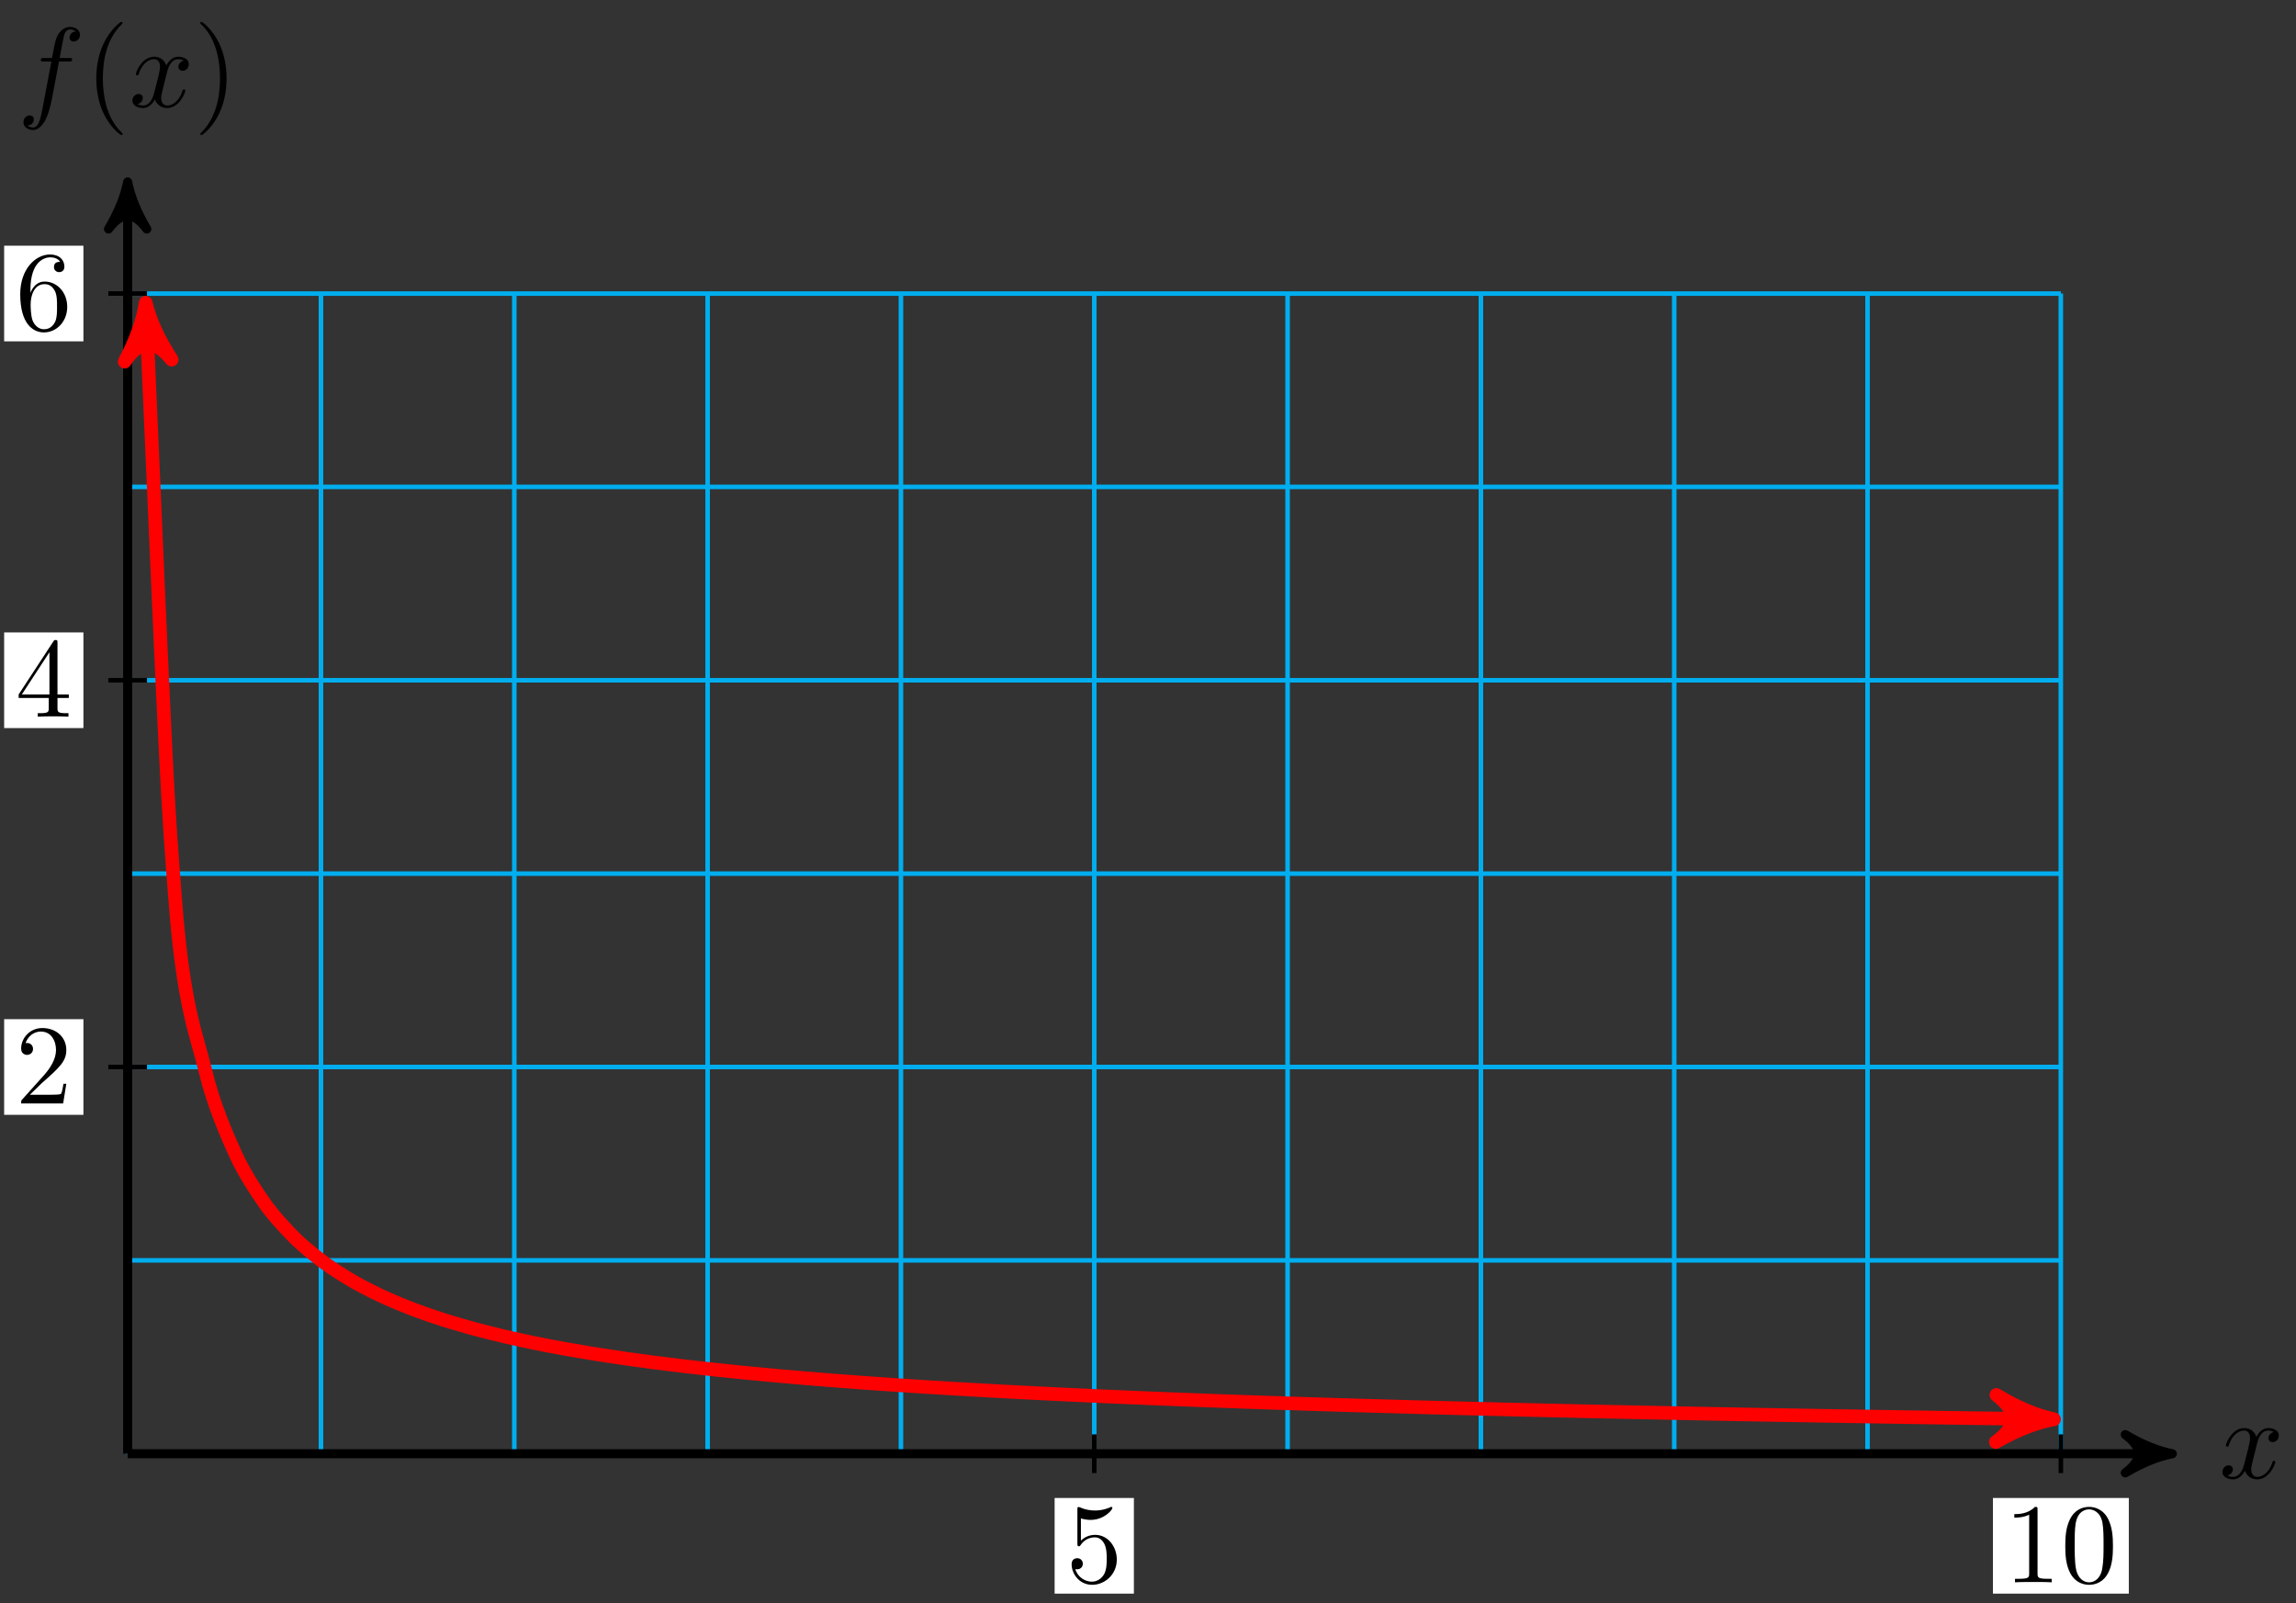 <svg xmlns="http://www.w3.org/2000/svg" xmlns:xlink="http://www.w3.org/1999/xlink" version="1.1" width="202" height="141" viewBox="0 0 202 141">
<rect x="0" y="0" width="202" height="141" fill="#333333" stroke="none"/>
<defs>
<path id="font_1_2" d="M.334 .302C.34 .328 .363 .42 .433 .42 .438 .42 .462 .42 .483 .407 .455 .402 .435 .377 .435 .353 .435 .337 .446 .318 .473 .318 .495 .318 .527 .336 .527 .376 .527 .428 .468 .442 .434 .442 .376 .442 .341 .389 .329 .366 .304 .432 .25 .442 .221 .442 .117 .442 .06 .313 .06 .288 .06 .278 .07 .278 .072 .278 .08 .278 .083 .28 .085 .289 .119 .395 .185 .42 .219 .42 .238 .42 .273 .411 .273 .353 .273 .322 .256 .255 .219 .115 .203 .053 .168 .011 .124 .011 .118 .011 .095 .011 .074 .024 .099 .029 .121 .05 .121 .078 .121 .105 .099 .113 .084 .113 .054 .113 .029 .087 .029 .055 .029 .009 .079-.011 .123-.011 .189-.011 .225 .059 .228 .065 .24 .028 .276-.011 .336-.011 .439-.011 .496 .118 .496 .143 .496 .153 .487 .153 .484 .153 .475 .153 .473 .149 .471 .142 .438 .035 .37 .011 .338 .011 .299 .011 .283 .043 .283 .077 .283 .099 .289 .121 .3 .165L.334 .302Z"/>
<path id="font_1_1" d="M.367 .4H.453C.473 .4 .483 .4 .483 .42 .483 .431 .473 .431 .456 .431H.373L.394 .545C.398 .566 .412 .637 .418 .649 .427 .668 .444 .683 .465 .683 .469 .683 .495 .683 .514 .665 .47 .661 .46 .626 .46 .611 .46 .588 .478 .576 .497 .576 .523 .576 .552 .598 .552 .636 .552 .682 .506 .705 .465 .705 .431 .705 .368 .687 .338 .588 .332 .567 .329 .557 .305 .431H.236C.217 .431 .206 .431 .206 .412 .206 .4 .215 .4 .234 .4H.3L.225 .005C.207-.092 .19-.183 .138-.183 .134-.183 .109-.183 .09-.165 .136-.162 .145-.126 .145-.111 .145-.088 .127-.076 .108-.076 .082-.076 .053-.098 .053-.136 .053-.181 .097-.205 .138-.205 .193-.205 .233-.146 .251-.108 .283-.045 .306 .076 .307 .083L.367 .4Z"/>
<path id="font_2_1" d="M.331-.24C.331-.237 .331-.235 .314-.218 .189-.092 .157 .097 .157 .25 .157 .424 .195 .598 .318 .723 .331 .735 .331 .737 .331 .74 .331 .747 .327 .75 .321 .75 .311 .75 .221 .682 .162 .555 .111 .445 .099 .334 .099 .25 .099 .172 .11 .051 .165-.062 .225-.185 .311-.25 .321-.25 .327-.25 .331-.247 .331-.24Z"/>
<path id="font_2_2" d="M.289 .25C.289 .328 .278 .449 .223 .562 .163 .685 .077 .75 .067 .75 .061 .75 .057 .746 .057 .74 .057 .737 .057 .735 .076 .717 .174 .618 .231 .459 .231 .25 .231 .079 .194-.097 .07-.223 .057-.235 .057-.237 .057-.24 .057-.246 .061-.25 .067-.25 .077-.25 .167-.182 .226-.055 .277 .055 .289 .166 .289 .25Z"/>
<path id="font_2_7" d="M.449 .2C.449 .319 .367 .419 .259 .419 .211 .419 .168 .403 .132 .368V.564C.152 .558 .185 .551 .217 .551 .34 .551 .41 .642 .41 .655 .41 .661 .407 .666 .4 .666 .399 .666 .397 .666 .392 .663 .372 .654 .323 .634 .256 .634 .216 .634 .17 .641 .123 .662 .115 .665 .113 .665 .111 .665 .101 .665 .101 .657 .101 .641V.344C.101 .326 .101 .318 .115 .318 .122 .318 .124 .321 .128 .327 .139 .343 .176 .397 .257 .397 .309 .397 .334 .351 .342 .333 .358 .296 .36 .257 .36 .207 .36 .172 .36 .112 .336 .07 .312 .031 .275 .006 .229 .006 .156 .006 .099 .058 .082 .117 .085 .116 .088 .115 .099 .115 .132 .115 .149 .14 .149 .164 .149 .188 .132 .213 .099 .213 .085 .213 .05 .206 .05 .16 .05 .074 .119-.022 .231-.022 .347-.022 .449 .073 .449 .2Z"/>
<path id="font_2_4" d="M.294 .64C.294 .664 .294 .666 .271 .666 .209 .602 .121 .602 .089 .602V.571C.109 .571 .168 .571 .22 .597V.079C.22 .043 .217 .031 .127 .031H.095V0C.13 .003 .217 .003 .257 .003 .297 .003 .384 .003 .419 0V.031H.387C.297 .031 .294 .042 .294 .079V.64Z"/>
<path id="font_2_3" d="M.46 .32C.46 .4 .455 .48 .42 .554 .374 .65 .292 .666 .25 .666 .19 .666 .117 .64 .076 .547 .044 .478 .039 .4 .039 .32 .039 .245 .043 .155 .084 .079 .127-.002 .2-.022 .249-.022 .303-.022 .379-.001 .423 .094 .455 .163 .46 .241 .46 .32M.249-0C.21-0 .151 .025 .133 .121 .122 .181 .122 .273 .122 .332 .122 .396 .122 .462 .13 .516 .149 .635 .224 .644 .249 .644 .282 .644 .348 .626 .367 .527 .377 .471 .377 .395 .377 .332 .377 .257 .377 .189 .366 .125 .351 .03 .294-0 .249-0Z"/>
<path id="font_2_5" d="M.127 .077 .233 .18C.389 .318 .449 .372 .449 .472 .449 .586 .359 .666 .237 .666 .124 .666 .05 .574 .05 .485 .05 .429 .1 .429 .103 .429 .12 .429 .155 .441 .155 .482 .155 .508 .137 .534 .102 .534 .094 .534 .092 .534 .089 .533 .112 .598 .166 .635 .224 .635 .315 .635 .358 .554 .358 .472 .358 .392 .308 .313 .253 .251L.061 .037C.05 .026 .05 .024 .05 0H.421L.449 .174H.424C.419 .144 .412 .1 .402 .085 .395 .077 .329 .077 .307 .077H.127Z"/>
<path id="font_2_6" d="M.294 .165V.078C.294 .042 .292 .031 .218 .031H.197V0C.238 .003 .29 .003 .332 .003 .374 .003 .427 .003 .468 0V.031H.447C.373 .031 .371 .042 .371 .078V.165H.471V.196H.371V.651C.371 .671 .371 .677 .355 .677 .346 .677 .343 .677 .335 .665L.028 .196V.165H.294M.3 .196H.056L.3 .569V.196Z"/>
<path id="font_2_8" d="M.132 .328V.352C.132 .605 .256 .641 .307 .641 .331 .641 .373 .635 .395 .601 .38 .601 .34 .601 .34 .556 .34 .525 .364 .51 .386 .51 .402 .51 .432 .519 .432 .558 .432 .618 .388 .666 .305 .666 .177 .666 .042 .537 .042 .316 .042 .049 .158-.022 .251-.022 .362-.022 .457 .072 .457 .204 .457 .331 .368 .427 .257 .427 .189 .427 .152 .376 .132 .328M.251 .006C.188 .006 .158 .066 .152 .081 .134 .128 .134 .208 .134 .226 .134 .304 .166 .404 .256 .404 .272 .404 .318 .404 .349 .342 .367 .305 .367 .254 .367 .205 .367 .157 .367 .107 .35 .071 .32 .011 .274 .006 .251 .006Z"/>
</defs>
<path transform="matrix(1,0,0,-1,11.231,127.867)" stroke-width=".399" stroke-linecap="butt" stroke-miterlimit="10" stroke-linejoin="miter" fill="none" stroke="#00aeef" d="M0 0H170.083M0 17.008H170.083M0 34.017H170.083M0 51.025H170.083M0 68.033H170.083M0 85.041H170.083M0 102.044H170.083M0 0V102.05M17.008 0V102.05M34.017 0V102.05M51.025 0V102.05M68.033 0V102.05M85.041 0V102.05M102.05 0V102.05M119.058 0V102.05M136.066 0V102.05M153.074 0V102.05M170.077 0V102.05M170.083 102.05"/>
<path transform="matrix(1,0,0,-1,11.231,127.867)" stroke-width=".797" stroke-linecap="butt" stroke-miterlimit="10" stroke-linejoin="miter" fill="none" stroke="#000000" d="M0 0H178.853"/>
<path transform="matrix(1,0,0,-1,190.084,127.867)" d="M1.036 0C-.259 .259-1.554 .777-3.108 1.684-1.554 .518-1.554-.518-3.108-1.684-1.554-.777-.259-.259 1.036 0Z"/>
<path transform="matrix(1,0,0,-1,190.084,127.867)" stroke-width=".797" stroke-linecap="butt" stroke-linejoin="round" fill="none" stroke="#000000" d="M1.036 0C-.259 .259-1.554 .777-3.108 1.684-1.554 .518-1.554-.518-3.108-1.684-1.554-.777-.259-.259 1.036 0Z"/>
<use data-text="x" xlink:href="#font_1_2" transform="matrix(9.963,0,0,-9.963,195.238,130.013)"/>
<path transform="matrix(1,0,0,-1,11.231,127.867)" stroke-width=".797" stroke-linecap="butt" stroke-miterlimit="10" stroke-linejoin="miter" fill="none" stroke="#000000" d="M0 0V110.82"/>
<path transform="matrix(0,-1,-1,-0,11.231,17.037)" d="M1.036 0C-.259 .259-1.554 .777-3.108 1.684-1.554 .518-1.554-.518-3.108-1.684-1.554-.777-.259-.259 1.036 0Z"/>
<path transform="matrix(0,-1,-1,-0,11.231,17.037)" stroke-width=".797" stroke-linecap="butt" stroke-linejoin="round" fill="none" stroke="#000000" d="M1.036 0C-.259 .259-1.554 .777-3.108 1.684-1.554 .518-1.554-.518-3.108-1.684-1.554-.777-.259-.259 1.036 0Z"/>
<use data-text="f" xlink:href="#font_1_1" transform="matrix(9.963,0,0,-9.963,1.535,9.393)"/>
<use data-text="(" xlink:href="#font_2_1" transform="matrix(9.963,0,0,-9.963,7.485,9.393)"/>
<use data-text="x" xlink:href="#font_1_2" transform="matrix(9.963,0,0,-9.963,11.359,9.393)"/>
<use data-text=")" xlink:href="#font_2_2" transform="matrix(9.963,0,0,-9.963,17.053,9.393)"/>
<path transform="matrix(1,0,0,-1,11.231,127.867)" stroke-width=".399" stroke-linecap="butt" stroke-miterlimit="10" stroke-linejoin="miter" fill="none" stroke="#000000" d="M85.041 1.701V-1.701"/>
<path transform="matrix(1,0,0,-1,11.231,127.867)" d="M81.554-12.305H88.528V-3.892H81.554Z" fill="#ffffff"/>
<use data-text="5" xlink:href="#font_2_7" transform="matrix(9.963,0,0,-9.963,93.782,139.177)"/>
<path transform="matrix(1,0,0,-1,11.231,127.867)" stroke-width=".399" stroke-linecap="butt" stroke-miterlimit="10" stroke-linejoin="miter" fill="none" stroke="#000000" d="M170.083 1.701V-1.701"/>
<path transform="matrix(1,0,0,-1,11.231,127.867)" d="M164.105-12.305H176.06V-3.892H164.105Z" fill="#ffffff"/>
<use data-text="1" xlink:href="#font_2_4" transform="matrix(9.963,0,0,-9.963,176.332,139.177)"/>
<use data-text="0" xlink:href="#font_2_3" transform="matrix(9.963,0,0,-9.963,181.313,139.177)"/>
<path transform="matrix(1,0,0,-1,11.231,127.867)" stroke-width=".399" stroke-linecap="butt" stroke-miterlimit="10" stroke-linejoin="miter" fill="none" stroke="#000000" d="M1.701 34.017H-1.701"/>
<path transform="matrix(1,0,0,-1,11.231,127.867)" d="M-10.866 29.81H-3.892V38.223H-10.866Z" fill="#ffffff"/>
<use data-text="2" xlink:href="#font_2_5" transform="matrix(9.963,0,0,-9.963,1.361,97.059)"/>
<path transform="matrix(1,0,0,-1,11.231,127.867)" stroke-width=".399" stroke-linecap="butt" stroke-miterlimit="10" stroke-linejoin="miter" fill="none" stroke="#000000" d="M1.701 68.033H-1.701"/>
<path transform="matrix(1,0,0,-1,11.231,127.867)" d="M-10.866 63.827H-3.892V72.24H-10.866Z" fill="#ffffff"/>
<use data-text="4" xlink:href="#font_2_6" transform="matrix(9.963,0,0,-9.963,1.361,63.038)"/>
<path transform="matrix(1,0,0,-1,11.231,127.867)" stroke-width=".399" stroke-linecap="butt" stroke-miterlimit="10" stroke-linejoin="miter" fill="none" stroke="#000000" d="M1.701 102.05H-1.701"/>
<path transform="matrix(1,0,0,-1,11.231,127.867)" d="M-10.866 97.843H-3.892V106.256H-10.866Z" fill="#ffffff"/>
<use data-text="6" xlink:href="#font_2_8" transform="matrix(9.963,0,0,-9.963,1.361,29.019)"/>
<path transform="matrix(1,0,0,-1,11.231,127.867)" stroke-width="1.196" stroke-linecap="butt" stroke-miterlimit="10" stroke-linejoin="miter" fill="none" stroke="#ff0000" d="M1.641 99.957C3.462 58.058 3.462 58.058 4.193 48.609 4.924 39.161 6.096 36.809 6.826 33.729 7.557 30.649 8.729 28.041 9.459 26.409 10.19 24.776 11.362 23.001 12.093 21.966 12.823 20.931 13.995 19.673 14.726 18.95 15.456 18.227 16.628 17.292 17.359 16.754 18.09 16.215 19.261 15.488 19.992 15.069 20.723 14.65 21.894 14.07 22.625 13.734 23.356 13.398 24.528 12.924 25.258 12.647 25.989 12.37 27.161 11.972 27.891 11.74 28.622 11.508 29.794 11.171 30.525 10.973 31.255 10.775 32.427 10.484 33.158 10.313 33.888 10.141 35.06 9.886 35.791 9.736 36.522 9.586 37.693 9.365 38.424 9.232 39.155 9.1 40.326 8.901 41.057 8.783 41.788 8.666 42.96 8.489 43.69 8.383 44.421 8.278 45.593 8.12 46.323 8.024 47.054 7.929 48.226 7.784 48.957 7.698 49.687 7.612 50.859 7.481 51.59 7.402 52.32 7.323 53.492 7.202 54.223 7.13 54.954 7.057 56.125 6.948 56.856 6.881 57.587 6.815 58.758 6.713 59.489 6.652 60.22 6.59 61.392 6.496 62.122 6.439 62.853 6.382 64.025 6.294 64.755 6.242 65.486 6.189 66.658 6.107 67.389 6.058 68.119 6.009 69.291 5.932 70.022 5.886 70.752 5.84 71.924 5.768 72.655 5.725 73.386 5.681 74.557 5.615 75.288 5.575 76.019 5.534 77.191 5.47 77.921 5.432 78.652 5.394 79.824 5.335 80.554 5.299 81.285 5.263 82.457 5.206 83.187 5.172 83.918 5.137 85.09 5.085 85.821 5.052 86.551 5.02 87.723 4.969 88.454 4.938 89.184 4.908 90.356 4.86 91.087 4.831 91.818 4.802 92.989 4.757 93.72 4.729 94.451 4.702 95.623 4.658 96.353 4.632 97.084 4.606 98.256 4.566 98.986 4.54 99.717 4.515 100.889 4.474 101.62 4.45 102.35 4.426 103.522 4.39 104.253 4.367 104.983 4.344 106.155 4.307 106.886 4.285 107.616 4.263 108.788 4.23 109.519 4.209 110.25 4.188 111.421 4.154 112.152 4.134 112.883 4.114 114.055 4.082 114.785 4.062 115.516 4.043 116.688 4.013 117.418 3.994 118.149 3.976 119.321 3.946 120.052 3.928 120.782 3.91 121.954 3.882 122.685 3.865 123.415 3.848 124.587 3.821 125.318 3.804 126.049 3.787 127.22 3.76 127.951 3.744 128.682 3.728 129.853 3.703 130.584 3.688 131.315 3.673 132.487 3.648 133.217 3.634 133.948 3.619 135.12 3.596 135.85 3.581 136.581 3.566 137.753 3.542 138.484 3.528 139.214 3.514 140.386 3.492 141.117 3.479 141.847 3.465 143.019 3.444 143.75 3.431 144.481 3.418 145.652 3.398 146.383 3.385 147.114 3.373 148.285 3.352 149.016 3.339 149.747 3.327 150.919 3.308 151.649 3.297 152.38 3.285 153.552 3.266 154.282 3.254 155.013 3.243 156.185 3.225 156.916 3.213 157.646 3.202 158.818 3.184 159.549 3.173 160.279 3.162 161.451 3.144 162.182 3.133 162.913 3.123 164.084 3.106 164.815 3.096 165.546 3.086 166.717 3.07 167.448 3.06 168.179 3.05 170.081 3.025 168.209 3.05"/>
<path transform="matrix(-.043,-.999,-.999,.043,12.872,27.902)" d="M1.275 0C-.319 .319-1.913 .956-3.826 2.072-1.913 .638-1.913-.638-3.826-2.072-1.913-.956-.319-.319 1.275 0Z" fill="#ff0000"/>
<path transform="matrix(-.043,-.999,-.999,.043,12.872,27.902)" stroke-width="1.196" stroke-linecap="butt" stroke-linejoin="round" fill="none" stroke="#ff0000" d="M1.275 0C-.319 .319-1.913 .956-3.826 2.072-1.913 .638-1.913-.638-3.826-2.072-1.913-.956-.319-.319 1.275 0Z"/>
<path transform="matrix(1,.013,.013,-1,179.44,124.817)" d="M1.275 0C-.319 .319-1.913 .956-3.826 2.072-1.913 .638-1.913-.638-3.826-2.072-1.913-.956-.319-.319 1.275 0Z" fill="#ff0000"/>
<path transform="matrix(1,.013,.013,-1,179.44,124.817)" stroke-width="1.196" stroke-linecap="butt" stroke-linejoin="round" fill="none" stroke="#ff0000" d="M1.275 0C-.319 .319-1.913 .956-3.826 2.072-1.913 .638-1.913-.638-3.826-2.072-1.913-.956-.319-.319 1.275 0Z"/>
</svg>
